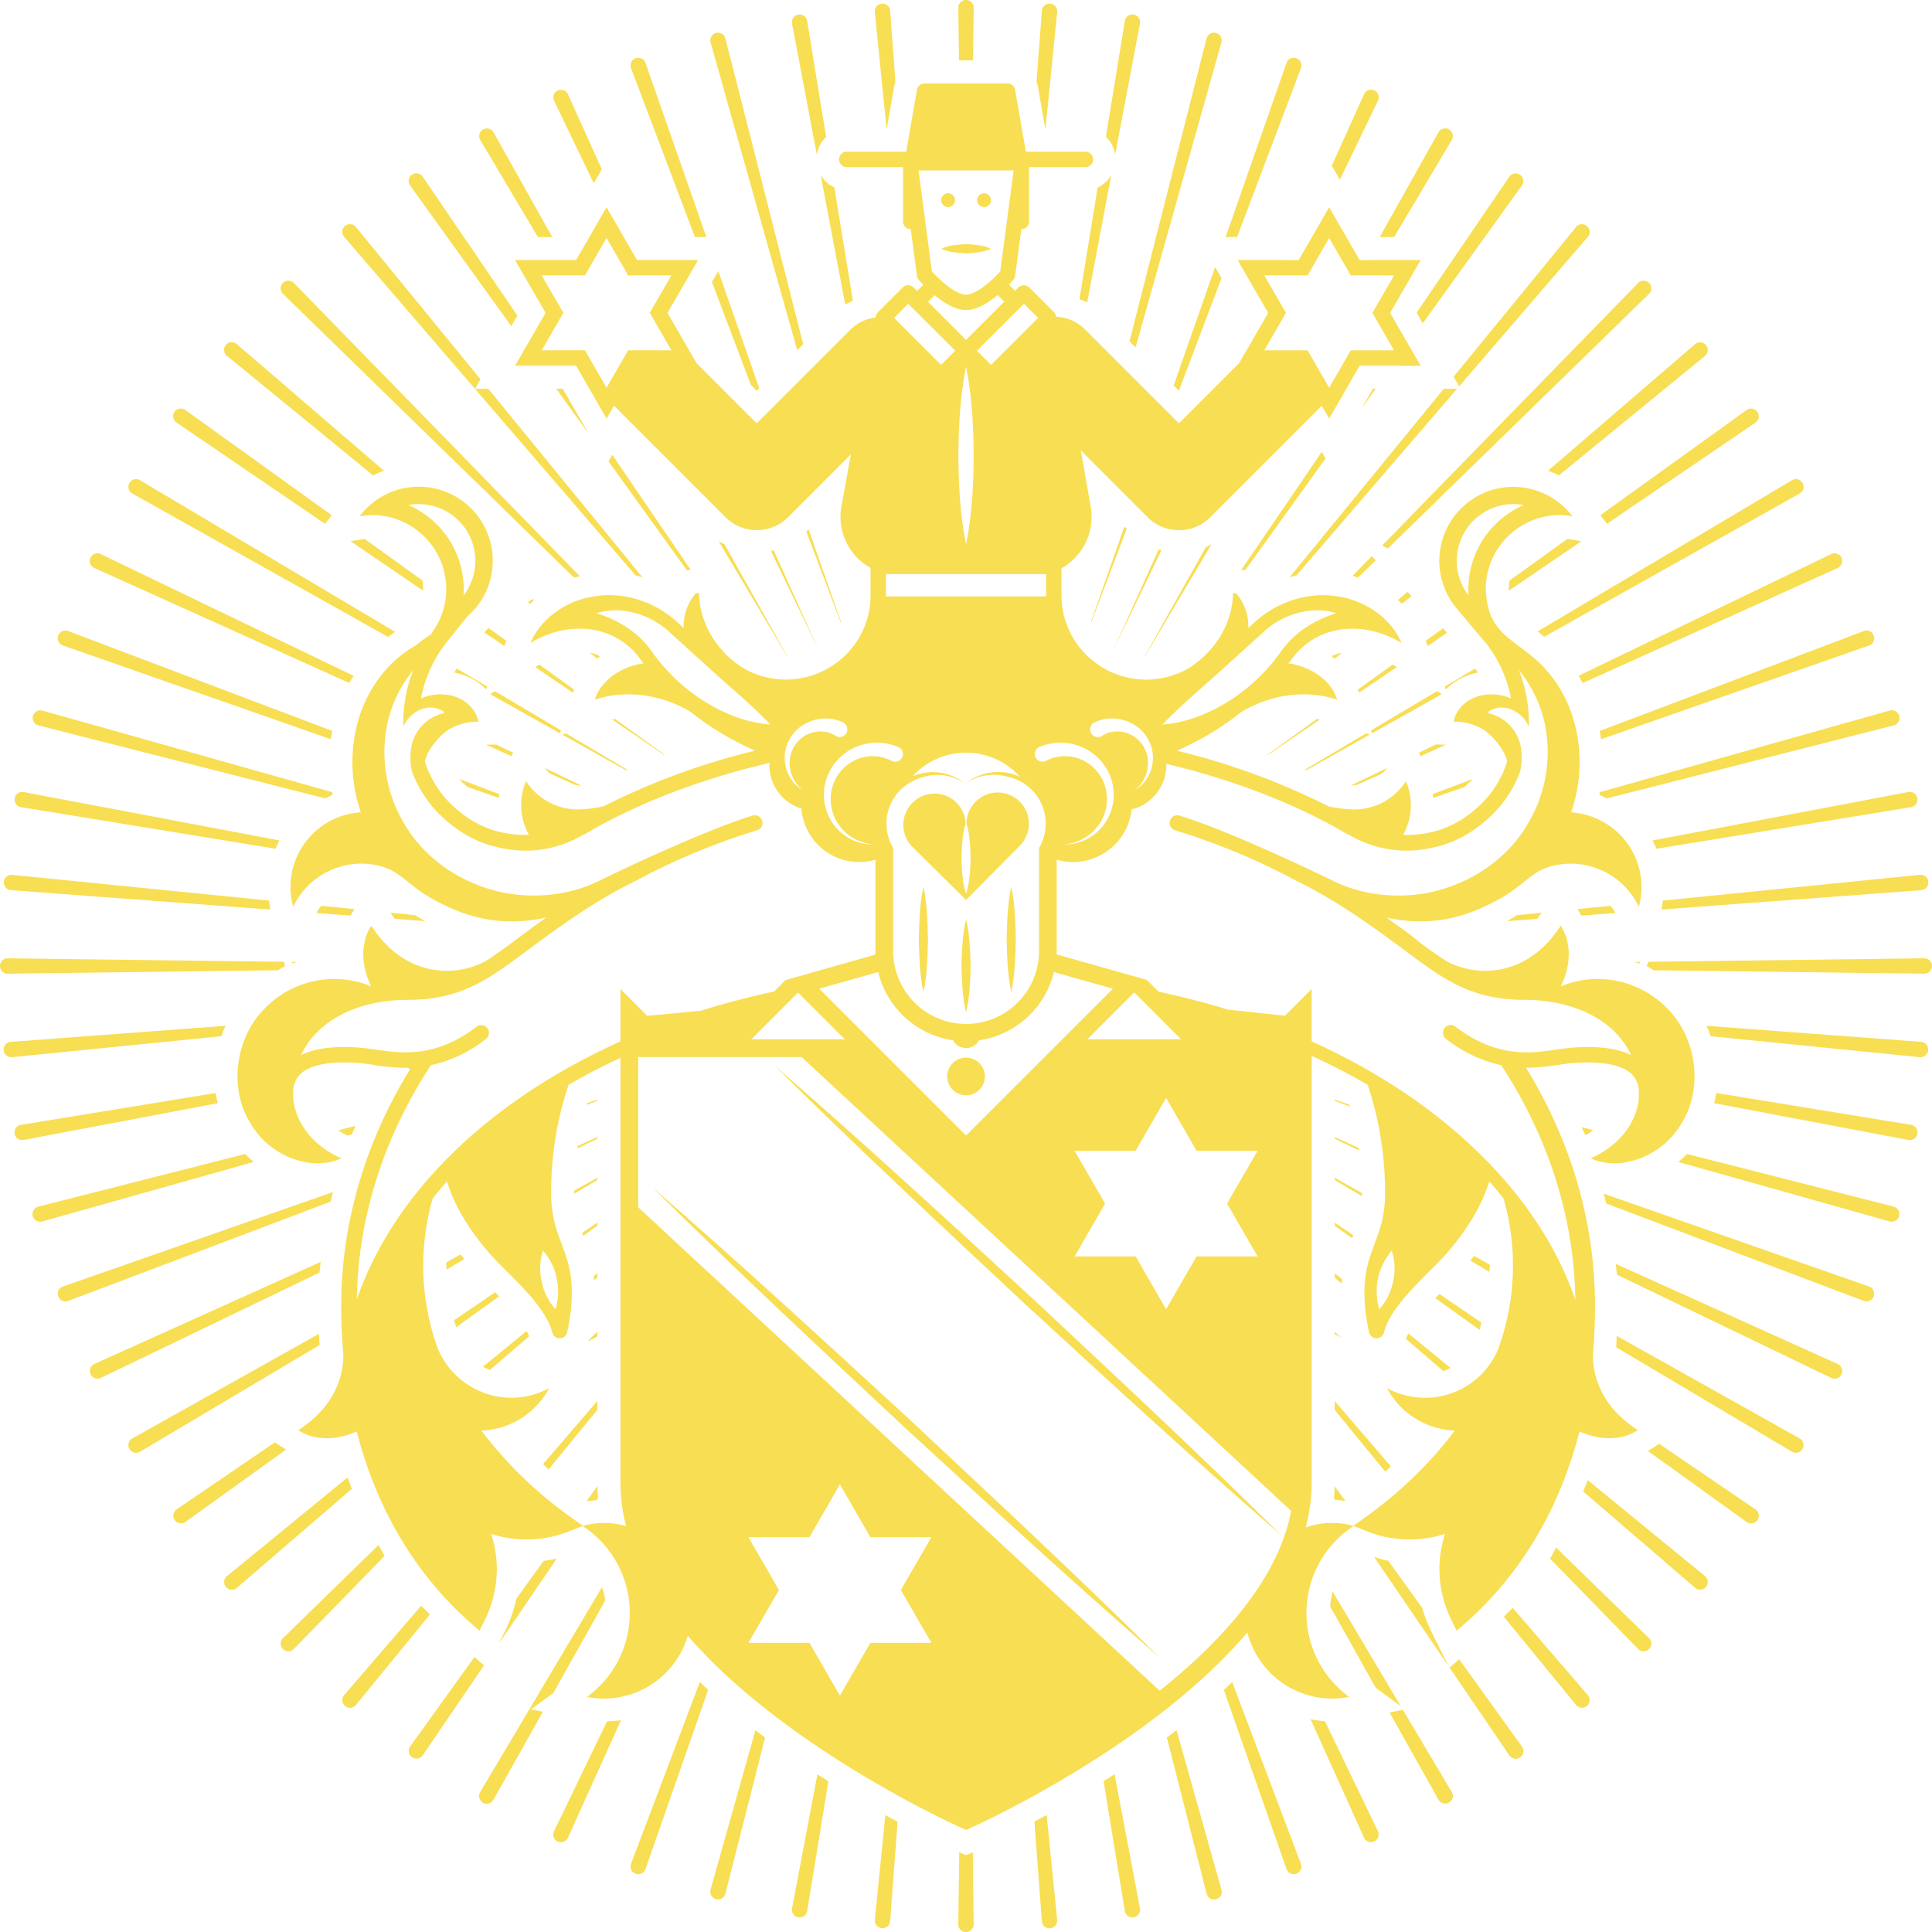 <svg xmlns="http://www.w3.org/2000/svg" width="626" height="626" viewBox="0 0 626 626"><g transform="translate(-24.683 -25.259)"><g transform="translate(101.639 52.293)"><path d="M63.375,36.181c2.688-.169,5.377-.249,8.065-1.484-2.688-1.245-5.377-1.324-8.065-1.494-2.688.169-5.377.259-8.065,1.494C58,35.922,60.687,36.012,63.375,36.181Z" transform="translate(172.693 18.872)" fill="#f8de53"></path><path d="M58.72,36.029a2.24,2.24,0,1,0-2.24-2.24A2.244,2.244,0,0,0,58.72,36.029Z" transform="translate(183.173 4.039)" fill="#f8de53"></path><path d="M57.559,36.029a2.24,2.24,0,1,0-2.25-2.24A2.244,2.244,0,0,0,57.559,36.029Z" transform="translate(172.684 4.039)" fill="#f8de53"></path><path d="M54.08,61.742a10.084,10.084,0,0,0,3.684,7.6l-.05.02L74.4,85.889,91.35,68.772l-.04-.02a10.1,10.1,0,1,0-16.758-7.5c1.185,3.744,1.165,7.478,1.334,11.222-.169,3.794-.249,7.587-1.484,11.381-1.245-3.794-1.324-7.587-1.494-11.381.169-3.744.149-7.488,1.334-11.232a10.036,10.036,0,0,0-10.186-9.838A10.162,10.162,0,0,0,54.08,61.742Z" transform="translate(161.665 178.694)" fill="#f8de53"></path><path d="M61.611,59.675a6.1,6.1,0,1,0,6.094,6.1A6.1,6.1,0,0,0,61.611,59.675Z" transform="translate(174.458 255.978)" fill="#f8de53"></path><path d="M57.439,71.215c.179,5.706.259,11.411,1.494,17.106,1.245-5.7,1.324-11.4,1.494-17.106-.169-5.706-.259-11.4-1.494-17.107C57.708,59.814,57.618,65.51,57.439,71.215Z" transform="translate(191.763 206.123)" fill="#f8de53"></path><path d="M55.97,70.23c.169,5.018.249,10.037,1.494,15.055,1.235-5.018,1.314-10.037,1.484-15.055-.169-5.018-.259-10.037-1.484-15.055C56.229,60.193,56.139,65.212,55.97,70.23Z" transform="translate(178.605 215.671)" fill="#f8de53"></path><path d="M54.582,71.215c.169,5.706.249,11.411,1.494,17.106,1.235-5.7,1.314-11.4,1.484-17.106-.169-5.706-.259-11.4-1.484-17.107C54.841,59.814,54.751,65.51,54.582,71.215Z" transform="translate(166.172 206.123)" fill="#f8de53"></path><path d="M495.266,327.288a31.3,31.3,0,0,0-34.094-6.751c3.236-6.492,3.634-14.089-.01-19.656-4.212,6.383-8.5,9.788-12.715,11.849a26.241,26.241,0,0,1-11.849,2.758,26.625,26.625,0,0,1-11.829-2.778l-.159-.03c-2.828-1.782-5.755-3.863-8.922-6.213a96.76,96.76,0,0,0-8.663-6.5c-.717-.548-1.4-1.125-2.131-1.673a49.765,49.765,0,0,0,18.311.6,51.924,51.924,0,0,0,13.831-4.491c1.1-.518,2.161-1.026,3.087-1.523,1.5-.826,2.967-1.663,4.391-2.629,6.213-4.182,8.235-7.548,14.8-8.942a24.47,24.47,0,0,1,27.153,13.442,24.139,24.139,0,0,0-6.213-23.469,24.529,24.529,0,0,0-15.722-7.129,49.548,49.548,0,0,0,1.125-28.766,41.645,41.645,0,0,0-15.185-22.892c-5.3-4.152-10.226-6.821-12.437-13.432-.169-.508-.279-1.036-.408-1.563a23.63,23.63,0,0,1-.518-2.768,22.41,22.41,0,0,1-.249-2.858,24.039,24.039,0,0,1,24.037-24.037,24.735,24.735,0,0,1,4.053.408,23.976,23.976,0,1,0-37.479,29.882h-.01l.07.08.03.04,8.812,10.435-.04-.129.229.279a41.7,41.7,0,0,1,8.484,18.411,15.723,15.723,0,0,0-8.105-1.225c-5.108.528-9.678,4.072-10.465,8.762a18.164,18.164,0,0,1,9.489,2.479,19.2,19.2,0,0,1,4.232,3.853,18.284,18.284,0,0,1,3.077,4.839,15.822,15.822,0,0,1,.538,1.713,34.5,34.5,0,0,1-5.915,11.043c-5.506,6.512-12.536,10.814-19.895,12.128a32.856,32.856,0,0,1-7.9.607,19.772,19.772,0,0,0,.916-17.375,20.1,20.1,0,0,1-16.867,9.171A45.928,45.928,0,0,1,385.9,262.2a227.034,227.034,0,0,0-49.1-18.013,95.48,95.48,0,0,0,15.474-8.573c1.792-1.195,3.515-2.509,5.208-3.853,9.22-5.636,20.731-7.567,31.246-4.112-2.061-6.542-8.693-10.465-14.856-11.63-.319-.07-.637-.06-.946-.119.249-.329.538-.637.787-.976l.1-.129a23.315,23.315,0,0,1,14.607-9.609c6.432-1.354,13.97-.229,21.169,4.1-3.256-7.8-11.57-13.91-21.169-15.165-9.579-1.494-20.273,2.121-27.621,9.549l-.06.06c-.259.249-.548.458-.817.7a16.145,16.145,0,0,0-3.963-11.3h-1c-.149,10.346-6.4,19.7-15.135,24.774a28.1,28.1,0,0,1-13.631,3.236,27.742,27.742,0,0,1-19.377-8.643,27.128,27.128,0,0,1-7.4-19.367h-.02v-8.055a19.113,19.113,0,0,0,9.479-19.914l-3.226-18.291,21.667,21.667a14.327,14.327,0,0,0,20.273,0L383.725,132.4l2.4,4.172L396,119.431l19.775.01-9.9-17.116,9.9-17.116L396,85.218l-9.878-17.126-9.878,17.126-19.775-.01,9.9,17.116-9.41,16.28-19.506,19.506L306.945,107.6a14.14,14.14,0,0,0-9.29-4.033,2.468,2.468,0,0,0-.578-1.374l-8.105-8.105a2.494,2.494,0,0,0-3.515,0l-1.085,1.085-2.021-2.021c.727-.757,1.275-1.374,1.454-1.583a2.435,2.435,0,0,0,.578-1.294l2-15.075h.01a2.484,2.484,0,0,0,2.489-2.489l.01-17.634h18.252a2.489,2.489,0,0,0,0-4.979H287.857l-3.495-20.064a2.482,2.482,0,0,0-2.449-2.061H255.028a2.482,2.482,0,0,0-2.45,2.061l-3.5,20.064H229.806a2.489,2.489,0,1,0,0,4.979h18.252V72.712a2.478,2.478,0,0,0,2.489,2.489h.01l2,15.075a2.5,2.5,0,0,0,.568,1.294c.189.219.747.846,1.513,1.643l-2.021,2.011-1.135-1.135a2.506,2.506,0,0,0-3.525,0l-8.105,8.105a2.433,2.433,0,0,0-.667,1.623,14.039,14.039,0,0,0-8.016,3.784l-30.509,30.509L181.155,118.6l-9.42-16.28,9.9-17.116-19.775.01-9.878-17.126-9.868,17.126-19.775-.01,9.9,17.116-9.9,17.116,19.775-.01,9.868,17.136,2.41-4.172,36.135,36.135a14.327,14.327,0,0,0,20.273,0l20.353-20.353-3.087,16.977a18.941,18.941,0,0,0,9.459,19.795v8.314a27.1,27.1,0,0,1-7.4,19.227,27.737,27.737,0,0,1-19.367,8.643,28.066,28.066,0,0,1-13.841-3.336c-8.633-5.1-14.806-14.4-14.956-24.674h-1a16.145,16.145,0,0,0-3.963,11.3c-.269-.239-.558-.448-.816-.7l-.06-.06c-7.348-7.428-18.042-11.043-27.621-9.549-9.6,1.255-17.913,7.368-21.169,15.165,7.2-4.331,14.737-5.457,21.169-4.1a23.315,23.315,0,0,1,14.607,9.609l.1.129c.249.339.538.647.8.976-.319.06-.637.05-.956.119-6.164,1.165-12.8,5.088-14.856,11.63,10.515-3.455,22.025-1.523,31.256,4.112,1.683,1.344,3.405,2.659,5.2,3.853a95.806,95.806,0,0,0,15.464,8.573,226.62,226.62,0,0,0-49.1,18.013,45.937,45.937,0,0,1-8.245,1.036,20.1,20.1,0,0,1-16.868-9.171,19.772,19.772,0,0,0,.916,17.375,32.773,32.773,0,0,1-8-.627c-7.259-1.294-14.289-5.6-19.785-12.088A34.636,34.636,0,0,1,93.1,247.66c.169-.617.358-1.185.548-1.713a18.04,18.04,0,0,1,3.087-4.839,18.9,18.9,0,0,1,4.222-3.853,18.164,18.164,0,0,1,9.489-2.479c-.787-4.69-5.357-8.235-10.465-8.762a15.68,15.68,0,0,0-8.115,1.235,41.688,41.688,0,0,1,8.484-18.421l6.562-8.185a23.783,23.783,0,0,0,8.2-17.963,23.964,23.964,0,0,0-43.145-14.438,24.747,24.747,0,0,1,4.063-.408,24.031,24.031,0,0,1,24.027,24.037,23.782,23.782,0,0,1-4.929,14.438c.2-.04.378-.119.578-.159a38.76,38.76,0,0,0-5.437,3.863c-9.111,5.058-16.23,14.5-19.018,25.371a49.632,49.632,0,0,0,1.125,28.766,24.244,24.244,0,0,0-21.926,30.6,24.47,24.47,0,0,1,27.153-13.442c6.532,1.394,8.563,4.73,14.727,8.892,1.464,1,2.967,1.862,4.521,2.708.886.478,1.882.956,2.908,1.444a51.716,51.716,0,0,0,13.94,4.54,49.83,49.83,0,0,0,18.759-.667c-3.236,2.31-6.154,4.471-8.812,6.452-4.172,3.117-7.8,5.775-11.341,8.006l-.159.03a26.6,26.6,0,0,1-11.829,2.778,26.27,26.27,0,0,1-11.849-2.758c-4.212-2.061-8.5-5.466-12.715-11.849-3.644,5.566-3.246,13.163-.01,19.656a31.3,31.3,0,0,0-34.093,6.751c-9.878,9.519-12.038,25.61-5.516,36.8,6.114,11.421,20.133,16.678,29.921,12.168-9.629-4.272-14.368-11.54-15.454-18.162a20.565,20.565,0,0,1-.159-3.107,8.134,8.134,0,0,1,2.489-6.174c2.25-2.061,7.388-4.331,18.919-3.425,1.464.119,3.037.349,4.72.6a68.9,68.9,0,0,0,11.272.946c.129.189.239.418.368.617-14.239,23.28-22.195,49.388-22.195,76.541q0,8.1.687,15.822a26.246,26.246,0,0,1-2.738,11.72c-2.071,4.2-5.477,8.5-11.859,12.715,5.367,3.5,12.606,3.286,18.939.388,6.412,25.052,18.919,46.311,37.34,62.462l2.43,2.121,1.444-2.878a37.9,37.9,0,0,0,4.172-17.087,36.6,36.6,0,0,0-1.842-11.421,37.18,37.18,0,0,0,25.5-.916l4.132-1.623a33.59,33.59,0,0,1,1.424,55.362,27.908,27.908,0,0,0,5.506.558A28.358,28.358,0,0,0,178.3,530.962c31.355,36.195,85.791,60.948,89.007,62.392l1.165.518,1.175-.518c3.246-1.454,58.8-26.7,89.983-63.5a28.405,28.405,0,0,0,27.492,21.458,27.807,27.807,0,0,0,5.5-.558,33.6,33.6,0,0,1,1.434-55.362l4.132,1.623a37.094,37.094,0,0,0,25.49.916,36.878,36.878,0,0,0-1.832,11.421,37.9,37.9,0,0,0,4.172,17.087l1.444,2.878,2.42-2.121c18.431-16.151,30.937-37.409,37.349-62.462,6.333,2.9,13.572,3.117,18.929-.388-6.383-4.212-9.778-8.513-11.849-12.715a26.167,26.167,0,0,1-2.738-11.7q.687-7.737.687-15.842c0-27.512-7.976-53.819-22.344-77.178a71.187,71.187,0,0,0,10.435-.926c1.683-.249,3.256-.478,4.72-.6,11.6-.886,16.668,1.364,18.919,3.425a8.149,8.149,0,0,1,2.489,6.174,20.573,20.573,0,0,1-.159,3.107c-1.085,6.622-5.825,13.89-15.454,18.162,9.788,4.511,23.808-.747,29.921-12.168C507.3,352.9,505.143,336.807,495.266,327.288ZM431.221,191.86c0,.677.02,1.354.07,2.031a18.388,18.388,0,0,1,14.547-29.613,18.5,18.5,0,0,1,3.346.309A29.739,29.739,0,0,0,431.221,191.86ZM370.691,104.8l1.444-2.489-1.444-2.489-5.576-9.649,11.142.01h2.878l1.434-2.489,5.566-9.649L391.7,87.7l1.434,2.489h2.878l11.142-.01-5.576,9.649-1.444,2.489,1.444,2.489,5.576,9.649-11.142-.01h-2.878l-1.434,2.489-5.566,9.658-5.566-9.658-1.434-2.489h-2.878l-11.142.01Zm-208.823,9.639h-2.878l-1.434,2.489-5.566,9.658-5.566-9.658-1.434-2.489h-2.878l-11.142.01,5.576-9.649,1.444-2.489-1.444-2.489-5.576-9.649,11.142.01h2.878l1.434-2.489,5.566-9.649,5.566,9.649,1.434,2.489h2.878l11.142-.01-5.576,9.649-1.444,2.489,1.444,2.489,5.576,9.649ZM87.747,164.587a18.373,18.373,0,0,1,21.727,18.082,18.243,18.243,0,0,1-3.834,11.222c.05-.677.08-1.354.08-2.031A29.732,29.732,0,0,0,87.747,164.587Zm260.57,56.089,15.713-14.2v-.01c6.532-6.5,16.33-9.42,24.4-6.831-7.966,2.5-14.02,6.811-17.943,12.456v.01A59.809,59.809,0,0,1,353.8,227.994c-6.522,4.112-13.8,7.109-21.7,7.707C337.563,230.006,343.03,225.415,348.317,220.676Zm-38.524,14.518a2.257,2.257,0,0,1,.339-.189l.2-.09c6.552-3.037,14.577.11,17.345,6,3.077,5.815.647,13.223-4.54,16.021,4.75-3.575,5.536-10.555,2.4-14.757-2.967-4.391-9.111-5.417-12.944-2.838a2.5,2.5,0,1,1-2.8-4.152Zm-2.31,8.523a16.946,16.946,0,0,1,8.583,11.879,16.4,16.4,0,0,1-3.764,13.6,15.815,15.815,0,0,1-12.476,5.357,15.156,15.156,0,0,0,11.5-6.144,14.474,14.474,0,0,0,2.31-12.287,13.842,13.842,0,0,0-7.806-9.061,13.215,13.215,0,0,0-11.421.388,2.495,2.495,0,0,1-2.37-4.391l.209-.1.07-.03A17.619,17.619,0,0,1,307.483,243.717Zm55.462,164.324-19.775-.01-9.878,17.136-9.878-17.136-19.775.01,9.9-17.116-9.9-17.117,19.775.01,9.878-17.126,9.878,17.126,19.775-.01-9.9,17.117ZM307.761,337.7l15.2-15.215,15.2,15.215ZM268.47,368.869,220.9,321.293l19.108-5.4a29.351,29.351,0,0,0,24.256,22.125,4.79,4.79,0,0,0,8.414,0A29.327,29.327,0,0,0,296.938,315.9l19.108,5.4ZM229.2,337.7h-30.31l15.155-15.155Zm22-85.254a23.357,23.357,0,0,1,34.721.189l-.03-.02a16.7,16.7,0,0,0-17.634,2.29,15.883,15.883,0,0,1,13.313-2.37,15.509,15.509,0,0,1,10.545,23.151v33.4a23.628,23.628,0,0,1-47.257,0v-33.4a15.388,15.388,0,0,1,6.283-21.617c.06-.03.1-.09.159-.12s.159-.05.229-.09a14.919,14.919,0,0,1,2.191-.856,15.823,15.823,0,0,1,14.537,1.9A16.639,16.639,0,0,0,251.194,252.449ZM287.23,99.367l4.58,4.58-15.235,15.225-4.58-4.58Zm-18.759,11.7L256.143,98.74l2.141-2.151c2.937,2.43,6.681,4.8,10.186,4.8,3.545,0,7.309-2.4,10.246-4.839l2.141,2.141Zm2.479,37.469c-.08,9.579-.528,19.168-2.479,28.746-1.952-9.579-2.4-19.168-2.489-28.746.1-9.579.548-19.168,2.489-28.746C270.4,129.368,270.85,138.957,270.95,148.536ZM253.076,56.2v-.04h30.8l.01.04-4.331,32.67c-2.8,3.117-7.856,7.538-11.082,7.538-3.2,0-8.274-4.421-11.072-7.548Zm-3.346,43.165,15.225,15.225-4.58,4.58L245.15,103.947Zm-7.219,87.594h51.917v7.219H242.512ZM231.25,243.717a17.619,17.619,0,0,1,15.165-.787l.07.03a2.492,2.492,0,1,1-1.942,4.59l-.219-.1a13.2,13.2,0,0,0-11.411-.388,13.856,13.856,0,0,0-7.816,9.061,14.542,14.542,0,0,0,2.31,12.287,15.172,15.172,0,0,0,11.5,6.144,15.8,15.8,0,0,1-12.466-5.357,16.376,16.376,0,0,1-3.774-13.6A16.946,16.946,0,0,1,231.25,243.717Zm-20.193-2.8c2.778-5.895,10.794-9.041,17.345-6l.189.08a2.506,2.506,0,0,1-2.1,4.55,3.959,3.959,0,0,1-.349-.2c-3.824-2.579-9.977-1.553-12.944,2.838-3.137,4.2-2.35,11.182,2.41,14.757C210.41,254.142,207.98,246.734,211.057,240.919Zm-27.681-12.924A59.944,59.944,0,0,1,166.7,212.1v-.01c-3.923-5.646-9.977-9.957-17.943-12.456,8.065-2.589,17.863.329,24.405,6.831v.01l15.7,14.2c5.3,4.74,10.754,9.33,16.21,15.025C197.187,235.1,189.9,232.107,183.376,227.994Zm-32.222,266.4a28.213,28.213,0,0,0-6.851.936l-3.674-2.639a133.522,133.522,0,0,1-29.2-28.219A25.907,25.907,0,0,0,133.4,450.7a25.726,25.726,0,0,1-12.158,3.146,26.015,26.015,0,0,1-23.768-15.533,78.661,78.661,0,0,1-1.822-49.049h0c1.5-1.862,3-3.724,4.63-5.526,2.37,7.577,6.492,14.766,13.532,23.041,1.434,1.673,3.405,3.644,5.606,5.835,5.9,5.895,13.263,13.223,14.986,20.074a2.471,2.471,0,0,0,2.4,1.882h.05a2.478,2.478,0,0,0,2.38-1.962c3.216-15.215.647-22.105-1.842-28.756-1.723-4.6-3.346-8.952-3.346-16.32a109.157,109.157,0,0,1,5.616-35.079c5.357-3.127,10.983-6.034,16.828-8.762V481.614a56.029,56.029,0,0,0,1.822,13.8A27.876,27.876,0,0,0,151.154,494.39Zm-19.765-88.211a18.781,18.781,0,0,1,4.451,8.981,19.148,19.148,0,0,1-.408,10.007,19.1,19.1,0,0,1-4.451-8.981A18.846,18.846,0,0,1,131.389,406.179Zm25.1-84.776V338.33c-.358.159-.677.348-1.036.518-41.6,19-72.3,48.332-84.387,83.113.428-27.044,9.011-52.972,24.017-75.894a43.1,43.1,0,0,0,17.833-8.513,2.485,2.485,0,1,0-3.027-3.943,42.069,42.069,0,0,1-10.455,5.984,34.141,34.141,0,0,1-6.074,1.733l-.249.05a38.925,38.925,0,0,1-10.674.309c-.249-.03-.508-.05-.757-.08-1.513-.159-2.987-.358-4.391-.558-1.792-.259-3.475-.508-5.048-.627-8.3-.677-14.747.149-19.237,2.39,5.706-12.277,20.064-17.893,34.322-17.893,17.485,0,26.168-6.472,39.3-16.26,10.833-8.065,22.2-16.17,34.711-22.254a215.384,215.384,0,0,1,39.421-16.439,2.487,2.487,0,1,0-1.444-4.76c-17.126,5.218-48.581,20.552-49.189,20.86-10.316,5.367-23.967,6.552-35.627,3.087-12.078-3.515-22.314-11.311-28.109-21.418a45.036,45.036,0,0,1-5.208-33.3A41.479,41.479,0,0,1,89.33,218.1a47.4,47.4,0,0,0-3.206,18.242,11.042,11.042,0,0,1,2.828-3.774c2.708-2.38,6.92-3.415,10.276-1.026l.08.488A13.624,13.624,0,0,0,88.733,243.01,20,20,0,0,0,88.972,251a38.967,38.967,0,0,0,6.253,10.913c6.253,7.4,14.328,12.3,22.643,13.781a36.245,36.245,0,0,0,25.57-3.724,33.048,33.048,0,0,0,3.445-1.852c9.34-5.417,29.035-15.264,57.941-21.986-.02.269-.08.528-.08.8a14.7,14.7,0,0,0,10.405,14.01,18.743,18.743,0,0,0,23.967,16.559v30.748L209.992,318.5l-3.714,3.7c-8.1,1.772-16.011,3.794-23.638,6.213-5.815.607-11.71,1.155-17.5,1.643Zm100.757,211.84-19.775-.01-9.868,17.126-9.878-17.126-19.775.01,9.9-17.116-9.9-17.116,19.775.01,9.878-17.136,9.868,17.136,19.775-.01-9.9,17.116Zm73.972,15.523L162.237,392.109V343.438h52.942L373.788,490.476C369.755,512.372,351.533,532.506,331.221,548.766ZM440.79,438.32A25.7,25.7,0,0,1,404.864,450.7a25.935,25.935,0,0,0,21.986,13.771,133.524,133.524,0,0,1-29.2,28.219l-3.674,2.639a25.712,25.712,0,0,0-15.454.538,56.37,56.37,0,0,0,1.942-14.249V343.07c6.313,2.9,12.387,6.014,18.152,9.38a109.43,109.43,0,0,1,5.616,35.079c0,7.368-1.623,11.72-3.346,16.32-2.489,6.651-5.058,13.542-1.842,28.756a2.478,2.478,0,0,0,2.38,1.962h.05a2.491,2.491,0,0,0,2.41-1.882c1.7-6.851,9.061-14.179,14.966-20.064,2.2-2.19,4.182-4.172,5.606-5.845,7.04-8.274,11.172-15.464,13.542-23.041,1.623,1.8,3.117,3.664,4.63,5.526h0a78.8,78.8,0,0,1-1.832,49.059Zm-34.372-32.142a18.852,18.852,0,0,1,.418,10.007,19.1,19.1,0,0,1-4.451,8.981,20.176,20.176,0,0,1,4.033-18.988Zm58.289-65.757c-1.563.119-3.246.368-5.048.627-1.394.2-2.868.4-4.391.558-.249.03-.5.05-.757.08a38.934,38.934,0,0,1-10.674-.309l-.239-.05a34.139,34.139,0,0,1-6.074-1.733,41.893,41.893,0,0,1-10.455-5.984,2.489,2.489,0,1,0-3.037,3.943,43.135,43.135,0,0,0,17.843,8.513c15.025,22.951,23.609,48.92,24.017,76-6.014-17.375-16.738-33.347-31.1-47.406l-.01-.01c-3.565-3.475-7.319-6.841-11.321-10.077-.169-.139-.329-.289-.508-.428-4.013-3.216-8.2-6.323-12.626-9.27l-.259-.189a207.6,207.6,0,0,0-28.358-15.742c-.428-.189-.816-.428-1.255-.617V321.4l-8.643,8.653-18.6-2.011c-7.219-2.26-14.737-4.122-22.384-5.8l-3.814-3.814h.01L297.844,310.2V279.493a18.994,18.994,0,0,0,5.018.757l.209-.02.129.02a19.1,19.1,0,0,0,18.919-17.057,14.73,14.73,0,0,0,11.252-14.269c0-.169-.05-.329-.06-.5,28.239,6.711,47.556,16.35,56.766,21.687a33.039,33.039,0,0,0,3.445,1.852,36.219,36.219,0,0,0,25.56,3.724c8.324-1.484,16.39-6.383,22.653-13.781A38.966,38.966,0,0,0,447.989,251a20.369,20.369,0,0,0,.239-7.986,13.635,13.635,0,0,0-10.584-10.983l.09-.488c3.356-2.39,7.558-1.354,10.276,1.026a10.889,10.889,0,0,1,2.818,3.774,47.384,47.384,0,0,0-3.2-18.242,41.33,41.33,0,0,1,8.135,16.34,45.033,45.033,0,0,1-5.2,33.3c-5.8,10.107-16.031,17.9-28.109,21.418-11.66,3.465-25.311,2.28-35.627-3.087-.607-.309-32.062-15.643-49.189-20.86a2.488,2.488,0,1,0-1.454,4.76A214.8,214.8,0,0,1,375.61,286.4c12.516,6.084,23.887,14.189,34.711,22.254,13.143,9.788,21.816,16.26,39.311,16.26,14.259,0,28.617,5.616,34.323,17.893C479.463,340.571,473.011,339.744,464.707,340.421Z" transform="translate(-32.412 -27.974)" fill="#f8de53"></path><path d="M45.92,63.9c26.536,26.287,53.859,51.728,81.121,77.228,27.492,25.251,54.934,50.573,83.143,75.047-26.536-26.277-53.859-51.728-81.111-77.228C101.581,113.69,74.149,88.369,45.92,63.9Z" transform="translate(88.585 293.859)" fill="#f8de53"></path><path d="M131.01,137.163c27.492,25.251,54.934,50.573,83.143,75.047-26.536-26.277-53.859-51.728-81.111-77.228C105.55,109.721,78.118,84.4,49.889,59.935,76.425,86.222,103.747,111.663,131.01,137.163Z" transform="translate(124.136 258.307)" fill="#f8de53"></path></g><g transform="translate(24.683 25.259)"><path d="M68.275,47.054l.568-.478c-.279.1-.578.149-.836.259C68.1,46.9,68.185,46.994,68.275,47.054Z" transform="translate(363.37 165.682)" fill="#f8de53"></path><path d="M56.166,85.53l-.3,23.34v.07a2.49,2.49,0,1,0,4.979-.07l-.289-23.33-2.171.986Z" transform="translate(254.639 514.601)" fill="#f8de53"></path><path d="M60.846,27.778v-.06a2.489,2.489,0,0,0-4.979.06l.219,17.047h4.55Z" transform="translate(254.639 -25.259)" fill="#f8de53"></path><path d="M36.125,56.58l-1.693-.02-.259.538C34.8,56.859,35.487,56.789,36.125,56.58Z" transform="translate(60.321 255.111)" fill="#f8de53"></path><path d="M116.7,57.578,27.2,56.443h-.06a2.489,2.489,0,0,0,.06,4.979l87.514-1.1c.8-.428,1.533-.956,2.36-1.324Z" transform="translate(-24.683 254.063)" fill="#f8de53"></path><path d="M168.206,61.422a2.489,2.489,0,1,0-.06-4.979L78.661,57.578l-.388,1.464c.8.349,1.513.866,2.28,1.275l87.594,1.105Z" transform="translate(455.334 254.063)" fill="#f8de53"></path><path d="M79.855,57.138l-.279-.578-1.713.02C78.521,56.789,79.208,56.889,79.855,57.138Z" transform="translate(451.67 255.111)" fill="#f8de53"></path><path d="M60.754,118.752l.01.06a2.487,2.487,0,1,0,4.949-.5L62.307,84.32c-1.364.757-2.7,1.484-3.963,2.171Z" transform="translate(276.826 503.763)" fill="#f8de53"></path><path d="M59.456,52.006a10.239,10.239,0,0,1,.4-1.1l-1.733-23.23-.01-.06a2.487,2.487,0,1,0-4.949.5L56.946,65.9h.09Z" transform="translate(230.299 -24.196)" fill="#f8de53"></path><path d="M27.1,63.847h-.06a2.492,2.492,0,1,0,.5,4.959l67.8-6.791c.4-1.145.856-2.27,1.364-3.376Z" transform="translate(-23.62 273.733)" fill="#f8de53"></path><path d="M76.849,57.085c.159.249.209.558.359.816l11.142-.836a16.636,16.636,0,0,0-1.6-2.33L76.013,55.81Z" transform="translate(435.091 238.764)" fill="#f8de53"></path><path d="M84.9,55.05l.06-.09-8.045.807c-1.055.647-2.091,1.314-3.2,1.912l9.748-.727C83.947,56.324,84.415,55.8,84.9,55.05Z" transform="translate(414.561 240.779)" fill="#f8de53"></path><path d="M162.908,58.7l.06-.01a2.487,2.487,0,1,0-.5-4.949L79.188,62.083c-.139.966-.209,1.932-.438,2.908Z" transform="translate(459.607 229.723)" fill="#f8de53"></path><path d="M67.466,127.3l.01.06a2.488,2.488,0,0,0,4.889-.926L64.141,82.994c-1.195.787-2.37,1.5-3.545,2.26Z" transform="translate(296.997 491.886)" fill="#f8de53"></path><path d="M61.54,65.387,55.4,27.828l-.01-.07a2.488,2.488,0,1,0-4.889.926L58.543,71.2A9.777,9.777,0,0,1,61.54,65.387Z" transform="translate(206.14 -21.017)" fill="#f8de53"></path><path d="M55.838,35.077a9.981,9.981,0,0,1-4.451-4.132l7.976,42.079a20.539,20.539,0,0,1,2.479-1.235Z" transform="translate(214.51 25.672)" fill="#f8de53"></path><path d="M27.25,71.133l-.07.01a2.488,2.488,0,1,0,.926,4.889L91,64.123c-.269-1.1-.528-2.181-.687-3.3Z" transform="translate(-20.439 293.331)" fill="#f8de53"></path><path d="M162.171,55.972l.06-.01a2.488,2.488,0,1,0-.926-4.889L78.461,66.756c.468.866.836,1.782,1.225,2.688Z" transform="translate(457.018 205.564)" fill="#f8de53"></path><path d="M75.519,134.494l.02.06a2.489,2.489,0,1,0,4.789-1.354L65.791,81.561c-1.036.807-2.091,1.583-3.137,2.37Z" transform="translate(315.431 479.05)" fill="#f8de53"></path><path d="M52.7,28.2l-.02-.06a2.487,2.487,0,1,0-4.789,1.344l28.079,99.751,1.942-1.952Z" transform="translate(182.348 -15.74)" fill="#f8de53"></path><path d="M41.3,61.9l-5.606,1.424a23.233,23.233,0,0,0,2.947,1.723l1.414-.4C40.424,63.717,40.912,62.821,41.3,61.9Z" transform="translate(73.945 302.898)" fill="#f8de53"></path><path d="M94.622,62.81l-67,17.047-.06.02a2.489,2.489,0,1,0,1.354,4.789L97.391,65.389A33.813,33.813,0,0,1,94.622,62.81Z" transform="translate(-15.164 311.093)" fill="#f8de53"></path><path d="M79.07,76.936,172.03,53.277l.06-.02a2.489,2.489,0,1,0-1.354-4.789L76.849,74.895c-.06.3-.07.6-.119.9C77.546,76.079,78.273,76.567,79.07,76.936Z" transform="translate(441.513 181.773)" fill="#f8de53"></path><path d="M84.8,140.61l.02.06a2.491,2.491,0,1,0,4.66-1.762L67.187,79.991c-.886.866-1.772,1.743-2.678,2.6Z" transform="translate(332.047 464.987)" fill="#f8de53"></path><path d="M50.044,28.806l-.02-.06a2.491,2.491,0,0,0-4.66,1.762l20.691,54.7h3.714Z" transform="translate(159.107 -8.413)" fill="#f8de53"></path><path d="M62.173,72.542,51.658,42.481l-.737.737,11.162,29.5Z" transform="translate(210.336 129.002)" fill="#f8de53"></path><path d="M60.454,70.949l1.906,1.906.821-.82L49.906,34.08,47.85,37.633Z" transform="translate(182.833 53.754)" fill="#f8de53"></path><path d="M28.23,94.657l-.06.02a2.491,2.491,0,0,0,1.762,4.66l85.054-32.182c.249-1.036.478-2.071.747-3.107Z" transform="translate(-7.837 322.191)" fill="#f8de53"></path><path d="M47.221,61.04,43.9,62.2c-.06.169-.07.358-.119.528l3.445-1.3Z" transform="translate(146.337 295.239)" fill="#f8de53"></path><path d="M164.014,50.62l.06-.02a2.491,2.491,0,0,0-1.762-4.66L76.739,78.311c.159.886.329,1.772.448,2.678Z" transform="translate(441.594 158.531)" fill="#f8de53"></path><path d="M71.435,56.707l10.136-3.545c.727-.717,1.543-1.265,2.22-2.061.119-.149.219-.339.329-.488L71.306,55.462C71.366,55.87,71.4,56.289,71.435,56.707Z" transform="translate(392.929 201.842)" fill="#f8de53"></path><path d="M84.637,119.58l.02.05a2.492,2.492,0,0,0,4.491-2.161L71.971,81.822a33.769,33.769,0,0,1-4.64-.617Z" transform="translate(357.324 475.861)" fill="#f8de53"></path><path d="M47.445,29.644l-.02-.06a2.492,2.492,0,0,0-4.491,2.161L55.8,58.45l2.609-4.521Z" transform="translate(136.594 0.915)" fill="#f8de53"></path><path d="M64.846,74.66l-14.2-31.495c-.3.08-.578.189-.876.249L64.826,74.67Z" transform="translate(200.036 135.129)" fill="#f8de53"></path><path d="M49.944,62.261l-6.412,2.888c-.04.249-.02.508-.06.757l6.472-3.117Z" transform="translate(143.614 306.176)" fill="#f8de53"></path><path d="M29.068,99.391l-.06.03a2.492,2.492,0,0,0,2.161,4.491l70.875-34.143c.09-1.155.239-2.3.358-3.445Z" transform="translate(1.491 342.56)" fill="#f8de53"></path><path d="M159.992,48.023l.06-.03a2.487,2.487,0,0,0-2.161-4.481L76.053,82.933c.468.767.866,1.573,1.294,2.37Z" transform="translate(435.449 136.017)" fill="#f8de53"></path><path d="M71.34,53.266l8.288-3.739-3.309-.041-5.462,2.632Z" transform="translate(388.909 191.755)" fill="#f8de53"></path><path d="M70.6,55.737l8.175-3.674a11.438,11.438,0,0,0,1.553-1.623l.12-.189-11.819,5.7A17.832,17.832,0,0,0,70.6,55.737Z" transform="translate(368.978 198.6)" fill="#f8de53"></path><path d="M85.752,110.013l.03.05a2.489,2.489,0,1,0,4.282-2.539L74.231,80.9l-4.331.846Z" transform="translate(380.335 473.111)" fill="#f8de53"></path><path d="M82.733,108.2l8.105,5.954-22.045-37.1a26.94,26.94,0,0,0-.826,4.819Z" transform="translate(363.021 438.662)" fill="#f8de53"></path><path d="M44.933,30.714l-.03-.06A2.491,2.491,0,0,0,40.621,33.2l18.69,31.445h4.65Z" transform="translate(114.98 12.162)" fill="#f8de53"></path><path d="M70.292,80.267l.07-.01L50.01,43.943a20.469,20.469,0,0,1-1.942-1.075l22.215,37.4Z" transform="translate(184.781 132.469)" fill="#f8de53"></path><path d="M43.865,66.077l-4.59,2.569c0,.359-.07.717-.07,1.065,0,.418.11.866.119,1.284L45.07,67.58C44.672,67.073,44.253,66.575,43.865,66.077Z" transform="translate(105.394 340.357)" fill="#f8de53"></path><path d="M30.134,102.557l-.06.03a2.491,2.491,0,0,0,2.549,4.282l58.21-34.591c-.09-1.185-.189-2.34-.249-3.614Z" transform="translate(12.742 363.52)" fill="#f8de53"></path><path d="M50.876,63.582l-7.448,4.182c0,.279-.06.538-.06.817l.01.189,7.5-4.451Z" transform="translate(142.683 318.008)" fill="#f8de53"></path><path d="M72.064,53.764A20.075,20.075,0,0,1,82.4,48.327c-.249-.458-.578-.866-.846-1.314L71.7,52.868Z" transform="translate(396.422 169.596)" fill="#f8de53"></path><path d="M69.6,61.41,92.139,48.771l.06-.1-1.531-.921L69.3,60.452Z" transform="translate(374.931 176.214)" fill="#f8de53"></path><path d="M76.877,91.92l82.774-46.411.06-.03a2.491,2.491,0,0,0-2.549-4.282l-82.446,49,1.424,1.075C76.4,91.461,76.618,91.72,76.877,91.92Z" transform="translate(423.473 114.404)" fill="#f8de53"></path><path d="M86.949,49.125l-19.8,11.759.408.179,20.6-11.55Z" transform="translate(355.649 188.514)" fill="#f8de53"></path><path d="M68.093,77.539l.418.607a30.54,30.54,0,0,1,3.236.3l-3.475-4.829C68.262,74.92,68.2,76.225,68.093,77.539Z" transform="translate(364.15 407.885)" fill="#f8de53"></path><path d="M91.21,110.388l.04.05a2.49,2.49,0,1,0,4.043-2.907L74.96,79.252,71.853,81.98Z" transform="translate(397.829 458.368)" fill="#f8de53"></path><path d="M84.983,92.417l-11-15.294c-1.543-.249-3.047-.787-4.58-1.195l24.156,35.438L88.02,100.244A47.751,47.751,0,0,1,84.983,92.417Z" transform="translate(375.857 428.594)" fill="#f8de53"></path><path d="M42.533,31.986l-.04-.05a2.49,2.49,0,1,0-4.043,2.908L71.23,80.418,73.211,77Z" transform="translate(94.428 25.258)" fill="#f8de53"></path><path d="M71.163,77.4,45.708,40.059l-1.224,2.12L69.817,77.4Z" transform="translate(152.675 107.304)" fill="#f8de53"></path><path d="M44.881,37.909l-2.1,0L53.337,52.585Z" transform="translate(137.457 88.049)" fill="#f8de53"></path><path d="M52.716,67.31,39.463,76.351c.189.767.388,1.543.607,2.31L54.02,68.634C53.582,68.176,53.154,67.748,52.716,67.31Z" transform="translate(107.705 351.401)" fill="#f8de53"></path><path d="M63.223,72.195,31.41,93.882l-.05.04a2.49,2.49,0,1,0,2.908,4.043l32.56-23.419-.1-.06Z" transform="translate(25.834 395.157)" fill="#f8de53"></path><path d="M48.556,65.042l-4.929,3.365c.1.269.189.528.289.807l.06.139,4.58-3.3Z" transform="translate(145.002 331.086)" fill="#f8de53"></path><path d="M126.965,43.1l.05-.03a2.49,2.49,0,1,0-2.907-4.043L76.761,73.07l2.121,2.808Z" transform="translate(441.791 93.853)" fill="#f8de53"></path><path d="M71.764,51.439l6.242-4.254L76.755,45.7l-5.681,4.085Z" transform="translate(390.857 157.858)" fill="#f8de53"></path><path d="M92.767,42.8l-18.7,13.452a16.953,16.953,0,0,0-.289,2.858c0,.159.04.3.05.448L97.318,43.543l-4.162-.707C93.026,42.816,92.9,42.816,92.767,42.8Z" transform="translate(415.08 131.824)" fill="#f8de53"></path><path d="M81.942,48.655,65.931,60.175l.189.07L82.848,48.834C82.55,48.784,82.251,48.7,81.942,48.655Z" transform="translate(344.784 184.304)" fill="#f8de53"></path><path d="M69.3,56.015l12.2-8.324-1.334-.807L68.868,55C69,55.348,69.177,55.656,69.3,56.015Z" transform="translate(371.091 168.441)" fill="#f8de53"></path><path d="M68.115,73.718l16.4,20.044c.637-.568,1.175-1.195,1.8-1.762L68.115,70.85Z" transform="translate(364.347 383.109)" fill="#f8de53"></path><path d="M97,109.045l.04.05a2.489,2.489,0,0,0,3.774-3.246L76.479,77.58c-.9,1.006-1.922,1.9-2.858,2.888Z" transform="translate(413.665 443.391)" fill="#f8de53"></path><path d="M83.113,85.889l-4.292.01L80.6,82.822,40.237,33.474l-.04-.05a2.489,2.489,0,1,0-3.774,3.246L130.8,146.309c.767.169,1.5.428,2.26.647Z" transform="translate(75.097 40.09)" fill="#f8de53"></path><path d="M45.161,66.688l-1.155.946c.05.438.07.916.109,1.374l1.046-.906Z" transform="translate(148.397 345.83)" fill="#f8de53"></path><path d="M32.9,105.28l-.05.04a2.489,2.489,0,1,0,3.246,3.774l37.26-32.072c-.478-1.225-.966-2.44-1.414-3.684Z" transform="translate(40.666 405.386)" fill="#f8de53"></path><path d="M54.547,68.572,40.4,80.142a18.667,18.667,0,0,0,2.26,1.055l12.7-10.923A13.023,13.023,0,0,0,54.547,68.572Z" transform="translate(116.08 362.705)" fill="#f8de53"></path><path d="M125.9,40.814l.05-.04A2.489,2.489,0,0,0,122.7,37L75.058,78a30.779,30.779,0,0,1,3.525,1.513Z" transform="translate(426.536 74.521)" fill="#f8de53"></path><path d="M71.5,48.391l3.1-2.539-1.344-1.334-3.077,2.649C70.629,47.565,71.067,47.963,71.5,48.391Z" transform="translate(382.763 147.248)" fill="#f8de53"></path><path d="M68.889,48.413l2.34-1.912c-.109.02-.229.01-.348.04a17.315,17.315,0,0,0-2.28.707l-.568.478C68.332,47.945,68.6,48.194,68.889,48.413Z" transform="translate(363.612 165.01)" fill="#f8de53"></path><path d="M103.651,108.477l.05.05a2.489,2.489,0,0,0,3.475-3.565L77.086,75.618c-.7,1.175-1.245,2.459-1.962,3.6Z" transform="translate(427.128 425.817)" fill="#f8de53"></path><path d="M68.115,69.432l1.894,1.006-1.894-1.846Z" transform="translate(364.349 362.884)" fill="#f8de53"></path><path d="M101.946,104.367l26.914,26.247c.617-.189,1.275-.279,1.9-.438L38.09,35.144l-.05-.04a2.489,2.489,0,0,0-3.475,3.565l64.3,62.691A32.512,32.512,0,0,1,101.946,104.367Z" transform="translate(57.131 56.552)" fill="#f8de53"></path><path d="M34.565,105.732l-.04.04a2.489,2.489,0,1,0,3.565,3.475l29.4-30.15c-.717-1.135-1.275-2.4-1.952-3.565Z" transform="translate(57.131 425.047)" fill="#f8de53"></path><path d="M46.693,70.153V68.59l-2.738,2.669c-.04.139-.07.279-.119.408Z" transform="translate(146.866 362.866)" fill="#f8de53"></path><path d="M76.243,44.672l-1.324-1.314L68.695,49.75c.6.149,1.185.368,1.772.548Z" transform="translate(369.542 136.858)" fill="#f8de53"></path><path d="M88.726,104.4a30.276,30.276,0,0,1,3.137-3.057l64.274-62.671.04-.05a2.489,2.489,0,0,0-3.565-3.475L69.658,120.219l1.872.946Z" transform="translate(378.168 56.552)" fill="#f8de53"></path><path d="M112.447,108.332l.05.04a2.487,2.487,0,1,0,3.147-3.853l-38.017-31.1c-.458,1.245-.936,2.489-1.424,3.714Z" transform="translate(436.793 406.147)" fill="#f8de53"></path><path d="M68.115,68.114l2.29,1.962c.03-.488.07-.956.12-1.414l-2.41-1.971Z" transform="translate(364.347 345.847)" fill="#f8de53"></path><path d="M70.534,70.136c-.02.1-.08.179-.1.269L82.592,80.869a19.683,19.683,0,0,0,2.28-1.055L71.231,68.652A13.935,13.935,0,0,0,70.534,70.136Z" transform="translate(385.118 363.421)" fill="#f8de53"></path><path d="M36.092,37l-.05-.04A2.487,2.487,0,1,0,32.9,40.814L80.212,79.508A31.344,31.344,0,0,1,83.727,78Z" transform="translate(40.668 74.52)" fill="#f8de53"></path><path d="M43.871,45.088l-.388-.339-1.623,1,.747.6C43.025,45.924,43.423,45.486,43.871,45.088Z" transform="translate(129.175 149.317)" fill="#f8de53"></path><path d="M47.105,47.755l-.558-.478a16.985,16.985,0,0,0-2.35-.747,1.724,1.724,0,0,0-.319-.03l2.37,1.942C46.538,48.213,46.816,47.964,47.105,47.755Z" transform="translate(147.26 165.001)" fill="#f8de53"></path><path d="M59.958,70.847l-17.6,20.462c.607.568,1.155,1.175,1.782,1.742L59.958,73.715Z" transform="translate(133.6 383.083)" fill="#f8de53"></path><path d="M36.424,106.5l-.04.05a2.487,2.487,0,0,0,3.853,3.146L64.225,80.375c-.916-.986-1.952-1.862-2.838-2.868Z" transform="translate(75.096 442.738)" fill="#f8de53"></path><path d="M66.646,99c.747-.219,1.484-.468,2.25-.647l52.016-60.43-4.311-.01Z" transform="translate(351.188 88.068)" fill="#f8de53"></path><path d="M115.468,36.668l.04-.05a2.487,2.487,0,1,0-3.853-3.146l-39.67,48.5,1.8,3.117Z" transform="translate(399.011 40.093)" fill="#f8de53"></path><path d="M78.3,74.541,110.3,97.552l.05.03a2.49,2.49,0,1,0,2.808-4.112L82,72.241l-2.808,1.832C78.91,74.262,78.582,74.372,78.3,74.541Z" transform="translate(455.603 395.569)" fill="#f8de53"></path><path d="M68.115,66.06,73.751,70.1l.319-.876.04-.1-5.994-4.082Z" transform="translate(364.347 331.104)" fill="#f8de53"></path><path d="M71.389,68.7,85.737,79.016c.229-.787.4-1.573.607-2.36l-13.631-9.29C72.265,67.814,71.847,68.232,71.389,68.7Z" transform="translate(393.672 351.902)" fill="#f8de53"></path><path d="M34.27,39.029l-.05-.04A2.49,2.49,0,1,0,31.412,43.1L79.5,75.881l2.121-2.808Z" transform="translate(25.832 93.85)" fill="#f8de53"></path><path d="M54.715,54.99,43.443,46.885l-1.344.807L54.3,56C54.406,55.637,54.585,55.339,54.715,54.99Z" transform="translate(131.316 168.45)" fill="#f8de53"></path><path d="M59.332,56.238,40.642,42.8c-.129.02-.269.02-.388.04l-4.162.707L59.551,59.534c.01-.139.07-.279.07-.428A17.068,17.068,0,0,0,59.332,56.238Z" transform="translate(77.51 131.824)" fill="#f8de53"></path><path d="M47.628,49.875,41.8,45.693c-.448.458-.876.946-1.354,1.394l-.01.01,6.492,4.431Z" transform="translate(116.447 157.773)" fill="#f8de53"></path><path d="M61.531,60.184,45.5,48.654c-.3.05-.6.129-.9.189L61.342,60.254Z" transform="translate(153.754 184.295)" fill="#f8de53"></path><path d="M46.666,88.986a47.854,47.854,0,0,1-3.853,10.863l-1.9,3.784L59.76,75.972a43.176,43.176,0,0,1-4.311.807Z" transform="translate(120.675 428.988)" fill="#f8de53"></path><path d="M38.449,108.175l-.04.05a2.494,2.494,0,0,0,4.122,2.808L62.386,81.9,59.3,79.18Z" transform="translate(94.43 457.723)" fill="#f8de53"></path><path d="M47.171,73.613l-3.385,4.71.319.229c.946-.159,1.862-.239,2.768-.309l.478-.717Q47.186,75.555,47.171,73.613Z" transform="translate(146.427 407.858)" fill="#f8de53"></path><path d="M91.172,39.964l-26.1,38.292h1.347L92.412,42.111Z" transform="translate(337.09 106.453)" fill="#f8de53"></path><path d="M72.648,37.909l-3.656,6.344,4.562-6.342Z" transform="translate(372.205 88.049)" fill="#f8de53"></path><path d="M72.746,79.514l32.122-44.668.04-.05a2.494,2.494,0,0,0-4.122-2.808L71.262,75.312l-.478.816Z" transform="translate(388.253 25.256)" fill="#f8de53"></path><path d="M68.115,64.311,76.9,69.528c.01-.339.05-.607.05-.966v-.03l-8.832-4.949Z" transform="translate(364.347 318.026)" fill="#f8de53"></path><path d="M72.532,67.652,78.666,71.3c.02-.677.179-1.374.179-2.051l-.02-.269-5.068-2.848C73.368,66.637,72.95,67.145,72.532,67.652Z" transform="translate(403.911 340.822)" fill="#f8de53"></path><path d="M134.231,106.278l.06.04a2.492,2.492,0,0,0,2.43-4.351L77.435,68.729c-.06,1.235-.07,2.479-.159,3.7Z" transform="translate(446.404 364.111)" fill="#f8de53"></path><path d="M63.523,60.442,42.17,47.753l-1.53.923.058.095L63.223,61.4Z" transform="translate(118.245 176.222)" fill="#f8de53"></path><path d="M63.991,60.884l-19.8-11.759-1.2.388,20.6,11.55Z" transform="translate(139.216 188.514)" fill="#f8de53"></path><path d="M49.791,53.745l.368-.876-9.838-5.855c-.269.448-.617.846-.856,1.294A19.8,19.8,0,0,1,49.791,53.745Z" transform="translate(107.723 169.605)" fill="#f8de53"></path><path d="M32.623,41.2l-.06-.03a2.487,2.487,0,0,0-2.43,4.341L113.038,92c.747-.578,1.494-1.135,2.26-1.663Z" transform="translate(12.742 114.404)" fill="#f8de53"></path><path d="M64.328,111.189,81.156,81.168a27.008,27.008,0,0,0-1.085-4.262L40.62,143.281l-.03.05a2.49,2.49,0,1,0,4.341,2.439l15.981-28.5-3.863-.757Z" transform="translate(114.981 437.354)" fill="#f8de53"></path><path d="M81.812,43.9,61.927,79.371l.07.01.02-.01,21.627-36.4A18.659,18.659,0,0,1,81.812,43.9Z" transform="translate(308.919 133.356)" fill="#f8de53"></path><path d="M92.93,33.2l.03-.06a2.487,2.487,0,1,0-4.341-2.43L69.58,64.648h4.66Z" transform="translate(377.469 12.162)" fill="#f8de53"></path><path d="M68.115,62.79l7.846,3.774c-.04-.259-.02-.538-.06-.8l-7.787-3.5Z" transform="translate(364.347 306.185)" fill="#f8de53"></path><path d="M147.053,103.329l.05.02a2.491,2.491,0,1,0,2.051-4.54L77.263,66.388c.1,1.165.269,2.32.349,3.485Z" transform="translate(446.287 343.142)" fill="#f8de53"></path><path d="M31.172,43.51l-.05-.03a2.491,2.491,0,1,0-2.051,4.54L111.7,85.291c.428-.8.926-1.553,1.394-2.32Z" transform="translate(1.487 136.018)" fill="#f8de53"></path><path d="M42.544,50.44a11.1,11.1,0,0,0,1.523,1.6l8.274,3.734c.647.06,1.245.179,1.922.179L42.415,50.251Z" transform="translate(134.146 198.6)" fill="#f8de53"></path><path d="M49.264,52.116,43.8,49.487l-3.307.041,8.284,3.736Z" transform="translate(116.965 191.755)" fill="#f8de53"></path><path d="M42.931,117.182l-.02.06a2.487,2.487,0,1,0,4.531,2.051L64.608,81.237a35.778,35.778,0,0,1-4.531.368Z" transform="translate(136.598 476.148)" fill="#f8de53"></path><path d="M82.967,31.748l.02-.05a2.487,2.487,0,1,0-4.531-2.051L68.021,52.778l2.619,4.55Z" transform="translate(363.505 0.911)" fill="#f8de53"></path><path d="M75.288,43.134,60.95,74.927l.03.01L76.175,43.393C75.876,43.313,75.587,43.224,75.288,43.134Z" transform="translate(300.168 134.851)" fill="#f8de53"></path><path d="M161.111,98.845l.06.02a2.489,2.489,0,0,0,1.643-4.7L76.873,64.1c.259,1.046.5,2.1.747,3.156Z" transform="translate(442.794 322.684)" fill="#f8de53"></path><path d="M68.115,61.429l4.9,1.842c-.06-.179-.08-.378-.129-.568l-4.77-1.663Z" transform="translate(364.347 295.248)" fill="#f8de53"></path><path d="M29.932,45.94l-.06-.02a2.489,2.489,0,0,0-1.643,4.7l86.827,30.369c.119-.906.279-1.792.448-2.678Z" transform="translate(-7.837 158.532)" fill="#f8de53"></path><path d="M52.456,55.462,39.641,50.613c.139.179.259.408.408.587.637.747,1.414,1.265,2.1,1.942l10.186,3.565C52.366,56.289,52.4,55.87,52.456,55.462Z" transform="translate(109.299 201.842)" fill="#f8de53"></path><path d="M45.364,138.917l-.02.06a2.489,2.489,0,1,0,4.7,1.643l20.3-58.051c-.906-.856-1.792-1.713-2.688-2.579Z" transform="translate(159.108 464.978)" fill="#f8de53"></path><path d="M88.971,30.508l.02-.06a2.489,2.489,0,0,0-4.7-1.643L64.566,85.213H68.28Z" transform="translate(332.557 -8.413)" fill="#f8de53"></path><path d="M78.369,37.542l-2.077-3.591L62.876,72.306l1.7,1.7Z" transform="translate(317.418 52.6)" fill="#f8de53"></path><path d="M71,42.392l-10.814,30.9.09.179,11.471-30.32Z" transform="translate(293.316 128.205)" fill="#f8de53"></path><path d="M79.3,65.4l68.416,19.257.06.02a2.492,2.492,0,0,0,1.235-4.829L82.068,62.811A33.953,33.953,0,0,1,79.3,65.4Z" transform="translate(464.533 311.102)" fill="#f8de53"></path><path d="M77.357,64.578a19.872,19.872,0,0,0,2.5-1.693l-3.7-.946C76.52,62.835,77,63.682,77.357,64.578Z" transform="translate(436.336 303.292)" fill="#f8de53"></path><path d="M122.8,74.9,28.914,48.469l-.07-.02a2.491,2.491,0,0,0-1.225,4.829L120.58,76.927c.787-.358,1.523-.846,2.34-1.135C122.86,75.493,122.85,75.194,122.8,74.9Z" transform="translate(-15.163 181.772)" fill="#f8de53"></path><path d="M47.893,133.19l-.02.06a2.492,2.492,0,0,0,4.829,1.235L65.557,83.952c-1.046-.8-2.091-1.573-3.137-2.39Z" transform="translate(182.347 479.059)" fill="#f8de53"></path><path d="M91.22,29.485l.02-.06A2.491,2.491,0,0,0,86.411,28.2L61.438,126.339l1.972,1.972Z" transform="translate(304.539 -15.744)" fill="#f8de53"></path><path d="M143.373,76.041l.07.01a2.487,2.487,0,1,0,.8-4.909L81.13,60.826c-.159,1.115-.408,2.211-.667,3.306Z" transform="translate(474.95 293.322)" fill="#f8de53"></path><path d="M28.107,51.08l-.06-.02a2.491,2.491,0,1,0-.8,4.919l82.476,13.472c.388-.906.757-1.822,1.235-2.688Z" transform="translate(-20.439 205.558)" fill="#f8de53"></path><path d="M50.5,126.41l-.01.06a2.487,2.487,0,1,0,4.909.807l6.861-42.01c-1.175-.747-2.35-1.484-3.545-2.27Z" transform="translate(206.14 491.913)" fill="#f8de53"></path><path d="M63.667,71.14,71.7,28.683l.01-.06a2.487,2.487,0,1,0-4.909-.8L60.67,65.375A9.81,9.81,0,0,1,63.667,71.14Z" transform="translate(297.66 -21.015)" fill="#f8de53"></path><path d="M65.712,35.052l-5.9,36.2a20.676,20.676,0,0,1,2.529,1.026L70.162,30.95A9.916,9.916,0,0,1,65.712,35.052Z" transform="translate(289.93 25.717)" fill="#f8de53"></path><path d="M149.375,68.805h.06a2.487,2.487,0,0,0,.378-4.959l-69.6-5.208c.508,1.105.956,2.23,1.354,3.376Z" transform="translate(472.702 273.733)" fill="#f8de53"></path><path d="M27.538,53.742l-.06-.01A2.492,2.492,0,0,0,27.1,58.7l84.148,6.293c-.229-.976-.3-1.942-.438-2.908Z" transform="translate(-23.615 229.72)" fill="#f8de53"></path><path d="M46.51,57.085l.836-1.275L36.533,54.735a17.232,17.232,0,0,0-1.553,2.33l11.162.836C46.3,57.642,46.341,57.334,46.51,57.085Z" transform="translate(67.549 238.764)" fill="#f8de53"></path><path d="M37.384,54.96l.07.09c.488.747.946,1.274,1.424,1.9l9.758.727c-1.115-.607-2.141-1.265-3.176-1.912Z" transform="translate(89.083 240.779)" fill="#f8de53"></path><path d="M53.166,118.287l-.01.06a2.492,2.492,0,0,0,4.969.378l2.41-32.241c-1.284-.687-2.589-1.394-3.963-2.161Z" transform="translate(230.296 503.79)" fill="#f8de53"></path><path d="M61.24,65.9h.08L65.1,28.122l.01-.07a2.491,2.491,0,0,0-4.969-.368l-1.733,23.18a10.187,10.187,0,0,1,.418,1.165Z" transform="translate(277.435 -24.199)" fill="#f8de53"></path></g></g></svg>